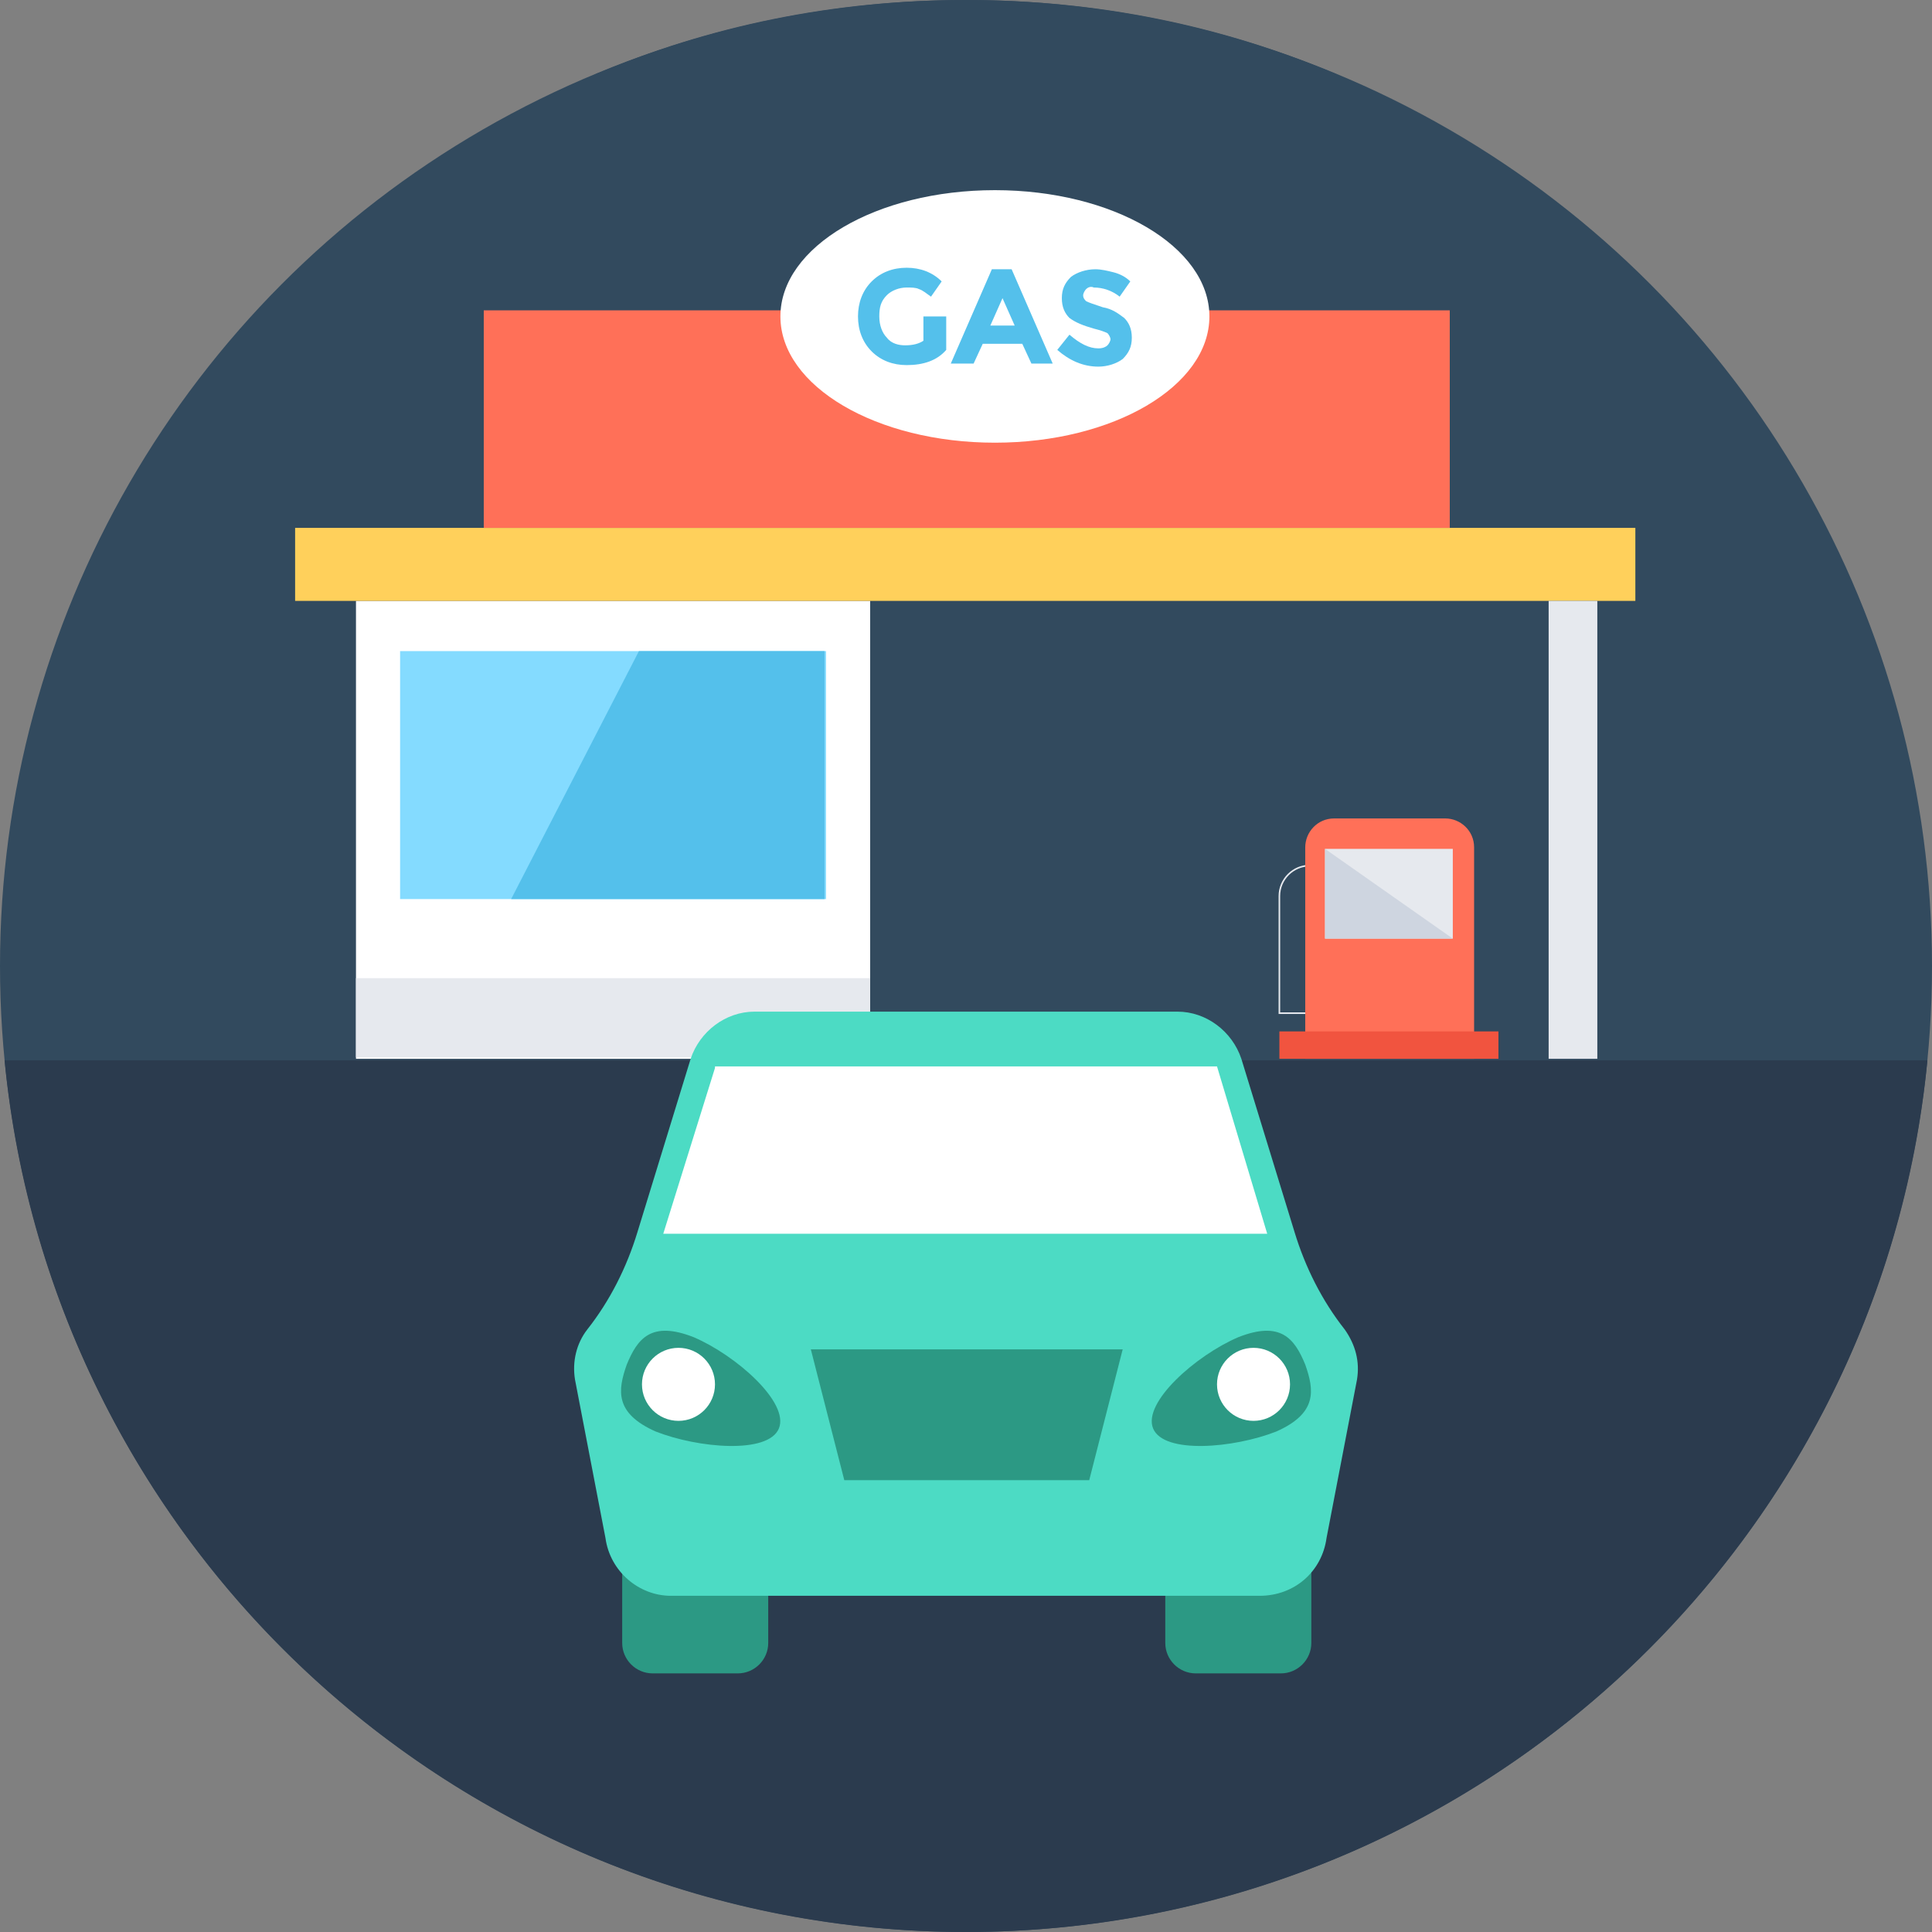 <?xml version="1.0" encoding="iso-8859-1"?>
<!-- Uploaded to: SVG Repo, www.svgrepo.com, Generator: SVG Repo Mixer Tools -->
<svg version="1.1" id="Layer_1" xmlns="http://www.w3.org/2000/svg" xmlns:xlink="http://www.w3.org/1999/xlink" 
	 viewBox="0 0 508 508" xml:space="preserve">
<rect x="0" y="0" width="508" height="508" fill="#808080" stroke="none"/>
<circle style="fill:#324A5E;" cx="254" cy="254" r="254"/>
<path style="fill:#2B3B4E;" d="M1.2,278.8C13.6,407.2,122,508,254,508s240.4-100.8,252.8-229.2H1.2z"/>
<path style="fill:#324A5E;" d="M351.6,19.6C321.6,6.8,288.8,0,254,0s-67.6,6.8-97.6,19.6H351.6z"/>
<rect x="93.6" y="158" style="fill:#FFFFFF;" width="135.2" height="120.4"/>
<rect x="93.6" y="257.2" style="fill:#E6E9EE;" width="135.2" height="20.8"/>
<rect x="77.6" y="138.8" style="fill:#FFD05B;" width="352.4" height="19.2"/>
<rect x="105.2" y="171.2" style="fill:#84DBFF;" width="112" height="65.2"/>
<polygon style="fill:#54C0EB;" points="168,171.2 134.4,236.4 216.8,236.4 216.8,171.2 "/>
<rect x="407.2" y="158" style="fill:#E6E9EE;" width="12.8" height="120.4"/>
<path style="fill:none;stroke:#E6E9EE;stroke-width:0.415;stroke-miterlimit:10;" d="M346.4,266.4h-10v-30.8c0-4.4,3.6-8,8-8l0,0"/>
<path style="fill:#FF7058;" d="M343.2,278.4h44.4v-55.6c0-4.4-3.6-7.6-7.6-7.6h-29.2c-4.4,0-7.6,3.6-7.6,7.6L343.2,278.4
	L343.2,278.4z"/>
<rect x="348.4" y="223.2" style="fill:#E6E9EE;" width="33.6" height="23.6"/>
<polygon style="fill:#CED5E0;" points="348.4,223.2 382,246.8 348.4,246.8 "/>
<rect x="336.4" y="271.2" style="fill:#F1543F;" width="57.6" height="7.2"/>
<rect x="127.2" y="81.6" style="fill:#FF7058;" width="254" height="57.2"/>
<g>
	<path style="fill:#2C9984;" d="M344.4,406.8h-38V432c0,4.4,3.6,8,8,8h22.4c4.4,0,8-3.6,8-8v-25.2H344.4z"/>
	<path style="fill:#2C9984;" d="M201.6,406.8h-38V432c0,4.4,3.6,8,8,8H194c4.4,0,8-3.6,8-8v-25.2H201.6z"/>
</g>
<path style="fill:#4CDBC4;" d="M348.8,404.4l8-41.6c0.8-4.8-0.4-9.2-3.2-13.2l0,0c-6-7.6-10.4-16.4-13.2-25.6l-14-45.6
	c-2.4-7.2-9.2-12.4-16.8-12.4H198.4c-7.6,0-14.4,5.2-16.8,12.4l-14,45.6c-2.8,9.2-7.2,18-13.2,25.6l0,0c-2.8,3.6-4,8.4-3.2,13.2
	l8,41.6c1.2,8.8,8.8,15.2,17.2,15.2h154.8C340.4,419.6,347.6,413.2,348.8,404.4z"/>
<path style="fill:#FFFFFF;" d="M320,280.4H188v0.4l-13.6,43.6h158.8L320,280.4L320,280.4z"/>
<path style="fill:#2C9984;" d="M335.6,376.4c-11.2,4.4-29.6,6-32.4-0.8s11.2-19.2,22.4-24c11.2-4.4,14.8,0.4,17.6,7.2
	C345.6,365.6,346.4,371.6,335.6,376.4z"/>
<circle style="fill:#FFFFFF;" cx="329.6" cy="364" r="9.6"/>
<path style="fill:#2C9984;" d="M172.4,376.4c11.2,4.4,29.6,6,32.4-0.8c2.8-6.8-11.2-19.2-22.4-24c-11.2-4.4-14.8,0.4-17.6,7.2
	C162.4,365.6,161.6,371.6,172.4,376.4z"/>
<circle style="fill:#FFFFFF;" cx="178.4" cy="364" r="9.6"/>
<polygon style="fill:#2C9984;" points="286.4,389.2 222,389.2 213.2,354.8 295.2,354.8 "/>
<ellipse style="fill:#FFFFFF;" cx="261.6" cy="83.2" rx="56.4" ry="33.2"/>
<g>
	<path style="fill:#54C0EB;" d="M243.2,83.2h5.6V92c-2.4,2.8-6,4-10.4,4c-3.6,0-6.8-1.2-9.2-3.6s-3.6-5.6-3.6-9.2s1.2-6.8,3.6-9.2
		c2.4-2.4,5.6-3.6,9.2-3.6c3.6,0,6.8,1.2,9.2,3.6l-2.8,4c-1.2-0.8-2-1.6-3.2-2c-0.8-0.4-2-0.4-3.2-0.4c-2,0-4,0.8-5.2,2
		c-1.6,1.6-2,3.2-2,5.6s0.8,4.4,2,5.6c1.2,1.6,3.2,2,4.8,2c2,0,3.6-0.4,4.8-1.2v-6.4H243.2z"/>
	<path style="fill:#54C0EB;" d="M271.2,95.6l-2.4-5.2h-10.4l-2.4,5.2h-6l10.8-24.8h5.2l10.8,24.8C276.8,95.6,271.2,95.6,271.2,95.6z
		 M263.6,78.4l-3.2,7.2h6.4L263.6,78.4z"/>
	<path style="fill:#54C0EB;" d="M285.6,76c-0.4,0.4-0.8,1.2-0.8,1.6c0,0.8,0.4,1.2,0.8,1.6c0.8,0.4,2,0.8,4.4,1.6
		c2.4,0.4,4,1.6,5.6,2.8c1.2,1.2,2,2.8,2,5.2c0,2.4-0.8,4-2.4,5.6c-1.6,1.2-4,2-6.4,2c-4,0-7.6-1.6-10.8-4.4l3.2-4
		c2.8,2.4,5.2,3.6,7.6,3.6c1.2,0,2-0.4,2.4-0.8s0.8-1.2,0.8-1.6s-0.4-1.2-0.8-1.6c-0.8-0.4-2-0.8-3.6-1.2c-2.8-0.8-4.8-1.6-6.4-2.8
		c-1.2-1.2-2-2.8-2-5.2c0-2.4,0.8-4,2.4-5.6c1.6-1.2,4-2,6.4-2c1.6,0,3.2,0.4,4.8,0.8c1.6,0.4,3.2,1.2,4.4,2.4l-2.8,4
		c-2-1.6-4.4-2.4-6.8-2.4C286.8,75.2,286,75.6,285.6,76z"/>
</g>
</svg>